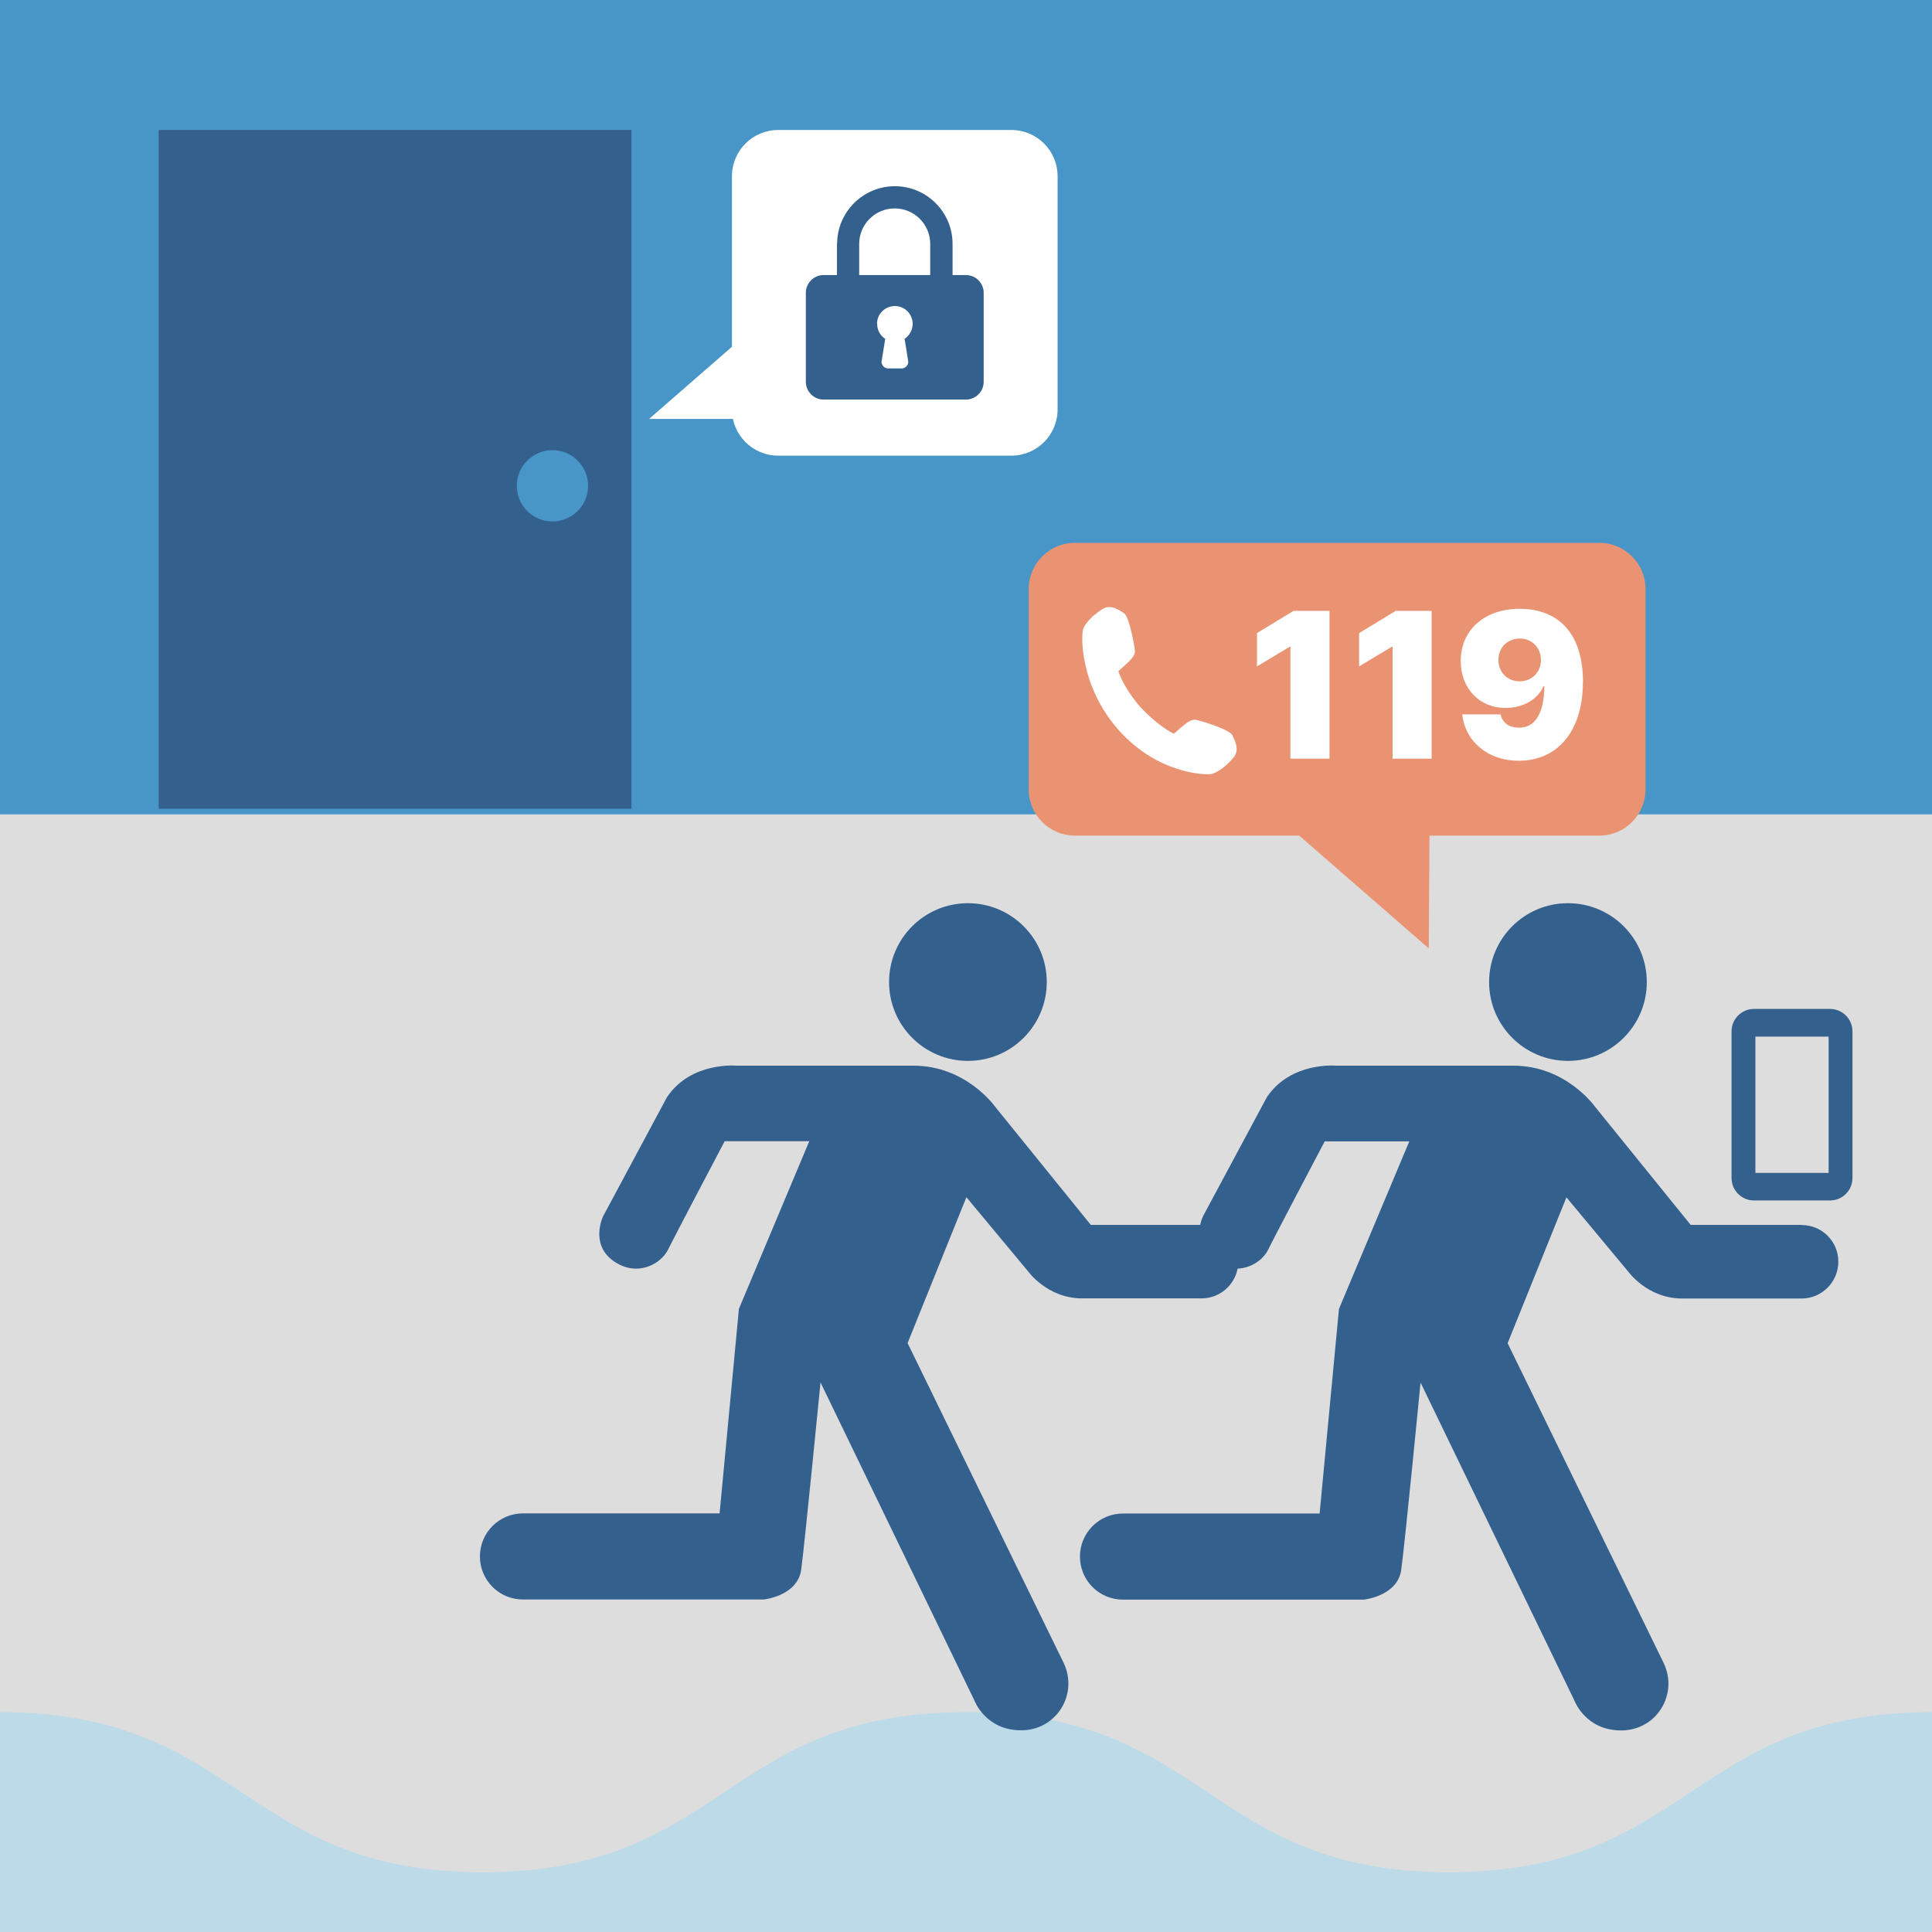 <svg width="176" height="176" viewBox="0 0 176 176" fill="none" xmlns="http://www.w3.org/2000/svg">
<rect x="0" y="0" width="176" height="176" fill="#333333" stroke="none"/>
<g id="_?&#235;&#141;&#137;&#236;&#148;&#160;??1" clip-path="url(#clip0_987_4802)">
<path id="Vector" d="M176 0H0V176H176V0Z" fill="#DDDDDE"/>
<path id="Vector_2" d="M176 0H0V74.185H176V0Z" fill="#4895C8"/>
<g id="Group">
<path id="Vector_3" d="M57.523 11.842H14.453V73.673H57.523V11.842Z" fill="#34608D"/>
<path id="Vector_4" d="M50.328 47.504C52.121 47.504 53.575 46.05 53.575 44.256C53.575 42.462 52.121 41.008 50.328 41.008C48.534 41.008 47.08 42.462 47.08 44.256C47.08 46.05 48.534 47.504 50.328 47.504Z" fill="#4895C8"/>
</g>
<path id="Vector_5" d="M176 155.977C154.003 155.977 154.003 170.554 131.994 170.554C109.984 170.554 109.997 155.977 87.987 155.977C65.978 155.977 65.991 170.554 43.994 170.554C21.997 170.554 21.997 155.977 0 155.977V176H176V155.977Z" fill="#BCDAE7"/>
<g id="Group_2">
<path id="Vector_6" d="M88.175 96.644C92.141 96.644 95.357 93.428 95.357 89.462C95.357 85.495 92.141 82.279 88.175 82.279C84.208 82.279 80.992 85.495 80.992 89.462C80.992 93.428 84.208 96.644 88.175 96.644Z" fill="#34608D"/>
<g id="Group_3">
<path id="Vector_7" d="M142.837 96.644C146.803 96.644 150.019 93.428 150.019 89.462C150.019 85.495 146.803 82.279 142.837 82.279C138.87 82.279 135.654 85.495 135.654 89.462C135.654 93.428 138.87 96.644 142.837 96.644Z" fill="#34608D"/>
<path id="Vector_8" d="M164.108 111.583H154.015L145.259 100.766C145.259 100.766 142.636 97.081 137.877 97.081H121.713C121.713 97.081 117.591 96.694 115.405 99.954L109.584 110.809C109.584 110.809 109.435 111.121 109.335 111.583H99.367L90.611 100.766C90.611 100.766 87.987 97.081 83.228 97.081H67.065C67.065 97.081 62.943 96.694 60.757 99.954L54.936 110.809C54.936 110.809 53.724 113.32 55.86 114.856C58.009 116.392 60.207 115.168 60.869 113.819C61.531 112.47 66.015 103.964 66.015 103.964H73.722L67.314 119.228L65.553 137.865H47.641C45.48 137.865 43.719 139.613 43.719 141.787C43.719 143.96 45.468 145.709 47.641 145.709H69.575C69.575 145.709 72.648 145.397 72.986 142.998C73.31 140.6 74.747 125.936 74.747 125.936L88.774 154.927C88.774 154.927 89.773 157.626 93.021 157.626C96.269 157.626 98.267 154.303 96.881 151.455L82.679 122.351L88.037 109.06L93.658 115.818C93.658 115.818 95.407 118.279 98.58 118.279H109.46C111.096 118.279 112.445 117.104 112.745 115.568C114.031 115.518 115.106 114.706 115.53 113.832C116.192 112.483 120.677 103.976 120.677 103.976H128.384L121.976 119.24L120.214 137.877H102.302C100.141 137.877 98.38 139.626 98.38 141.799C98.38 143.973 100.129 145.722 102.302 145.722H124.237C124.237 145.722 127.309 145.409 127.647 143.011C127.984 140.613 129.408 125.948 129.408 125.948L143.435 154.94C143.435 154.94 144.435 157.638 147.682 157.638C150.93 157.638 152.929 154.315 151.542 151.467L137.34 122.363L142.698 109.073L148.319 115.83C148.319 115.83 150.068 118.291 153.241 118.291H164.121C165.969 118.291 167.468 116.78 167.468 114.931C167.468 113.082 165.969 111.596 164.121 111.596L164.108 111.583Z" fill="#34608D"/>
</g>
<g id="Group_4">
<path id="Vector_9" d="M145.71 49.452H97.918C95.595 49.452 93.709 51.339 93.709 53.662V71.911C93.709 74.235 95.595 76.121 97.918 76.121H118.354L130.158 86.401L130.221 76.121H145.697C148.02 76.121 149.907 74.235 149.907 71.911V53.662C149.907 51.339 148.02 49.452 145.697 49.452H145.71Z" fill="#EA9373"/>
<g id="Group_5">
<path id="Vector_10" d="M121.101 69.114H117.554V58.921H117.479L114.506 60.707V57.672L117.841 55.648H121.114V69.114H121.101Z" fill="white"/>
<path id="Vector_11" d="M130.408 69.114H126.86V58.921H126.785L123.812 60.707V57.672L127.148 55.648H130.42V69.114H130.408Z" fill="white"/>
<path id="Vector_12" d="M144.198 62.156C144.198 66.59 141.887 69.301 138.377 69.301C135.417 69.301 133.443 67.427 133.206 65.079H136.703C136.878 65.916 137.553 66.29 138.377 66.29C139.951 66.29 140.663 64.817 140.688 62.518H140.601C140.076 63.755 138.689 64.492 137.166 64.492C134.742 64.492 133.081 62.693 133.068 60.245C133.056 57.384 135.242 55.461 138.427 55.461C141.612 55.461 144.198 57.297 144.21 62.156H144.198ZM138.44 62.068C139.551 62.068 140.388 61.219 140.376 60.12C140.376 59.008 139.551 58.159 138.44 58.171C137.315 58.171 136.491 59.008 136.503 60.12C136.503 61.231 137.303 62.068 138.44 62.068Z" fill="white"/>
</g>
<path id="Vector_13" d="M112.347 67.165C112.322 67.102 112.284 67.04 112.272 66.99C112.034 66.428 109.136 65.578 108.886 65.566C108.824 65.566 108.762 65.566 108.687 65.578C108.287 65.653 107.85 66.028 106.938 66.84C105.901 66.365 104.49 65.091 103.828 64.342C103.103 63.53 102.204 62.168 101.879 61.144C102.928 60.22 103.353 59.82 103.39 59.37C103.403 59.133 102.903 56.148 102.379 55.848C102.329 55.823 102.279 55.785 102.216 55.748C101.879 55.536 101.379 55.211 100.817 55.323C100.68 55.348 100.555 55.411 100.43 55.486C100.055 55.723 99.131 56.36 98.706 57.197C98.444 57.721 98.332 62.468 101.891 66.49C105.414 70.463 109.748 70.637 110.41 70.5H110.423L110.485 70.475C111.36 70.163 112.109 69.326 112.396 68.976C112.909 68.339 112.546 67.577 112.347 67.165Z" fill="white"/>
</g>
<g id="Group_6">
<path id="Vector_14" d="M166.707 91.91H159.787C158.655 91.91 157.738 92.827 157.738 93.958V107.311C157.738 108.443 158.655 109.36 159.787 109.36H166.707C167.838 109.36 168.755 108.443 168.755 107.311V93.958C168.755 92.827 167.838 91.91 166.707 91.91Z" fill="#34608D"/>
<path id="Vector_15" d="M166.582 94.433H159.912V106.849H166.582V94.433Z" fill="#DDDDDE"/>
</g>
</g>
<path id="Vector_16" d="M92.135 11.842H70.887C68.562 11.842 66.678 13.726 66.678 16.051V37.298C66.678 39.623 68.562 41.508 70.887 41.508H92.135C94.46 41.508 96.344 39.623 96.344 37.298V16.051C96.344 13.726 94.46 11.842 92.135 11.842Z" fill="white"/>
<path id="Vector_17" d="M76.021 38.16H59.133L75.933 23.533L76.021 38.16Z" fill="white"/>
<path id="Vector_18" fill-rule="evenodd" clip-rule="evenodd" d="M76.246 22.222V25.057H75.034C74.135 25.057 73.41 25.782 73.41 26.681V34.775C73.41 35.675 74.135 36.399 75.034 36.399H87.987C88.887 36.399 89.611 35.675 89.611 34.775V26.681C89.611 25.782 88.887 25.057 87.987 25.057H86.776V22.222C86.776 19.311 84.415 16.963 81.517 16.963C78.619 16.963 76.258 19.324 76.258 22.222H76.246ZM78.269 25.057V22.222C78.269 20.436 79.718 18.986 81.504 18.986C83.291 18.986 84.74 20.436 84.74 22.222V25.057H78.257H78.269ZM79.893 29.504C79.893 28.605 80.618 27.88 81.517 27.88C82.416 27.88 83.141 28.605 83.141 29.504C83.141 30.079 82.841 30.578 82.404 30.866C82.404 30.866 82.566 31.815 82.741 32.952C82.741 33.289 82.466 33.564 82.129 33.564H80.917C80.58 33.564 80.305 33.289 80.305 32.952L80.642 30.866C80.193 30.578 79.906 30.079 79.906 29.504H79.893Z" fill="#34608D"/>
</g>
<defs>
<clipPath id="clip0_987_4802">
<rect width="176" height="176" fill="white"/>
</clipPath>
</defs>
</svg>
